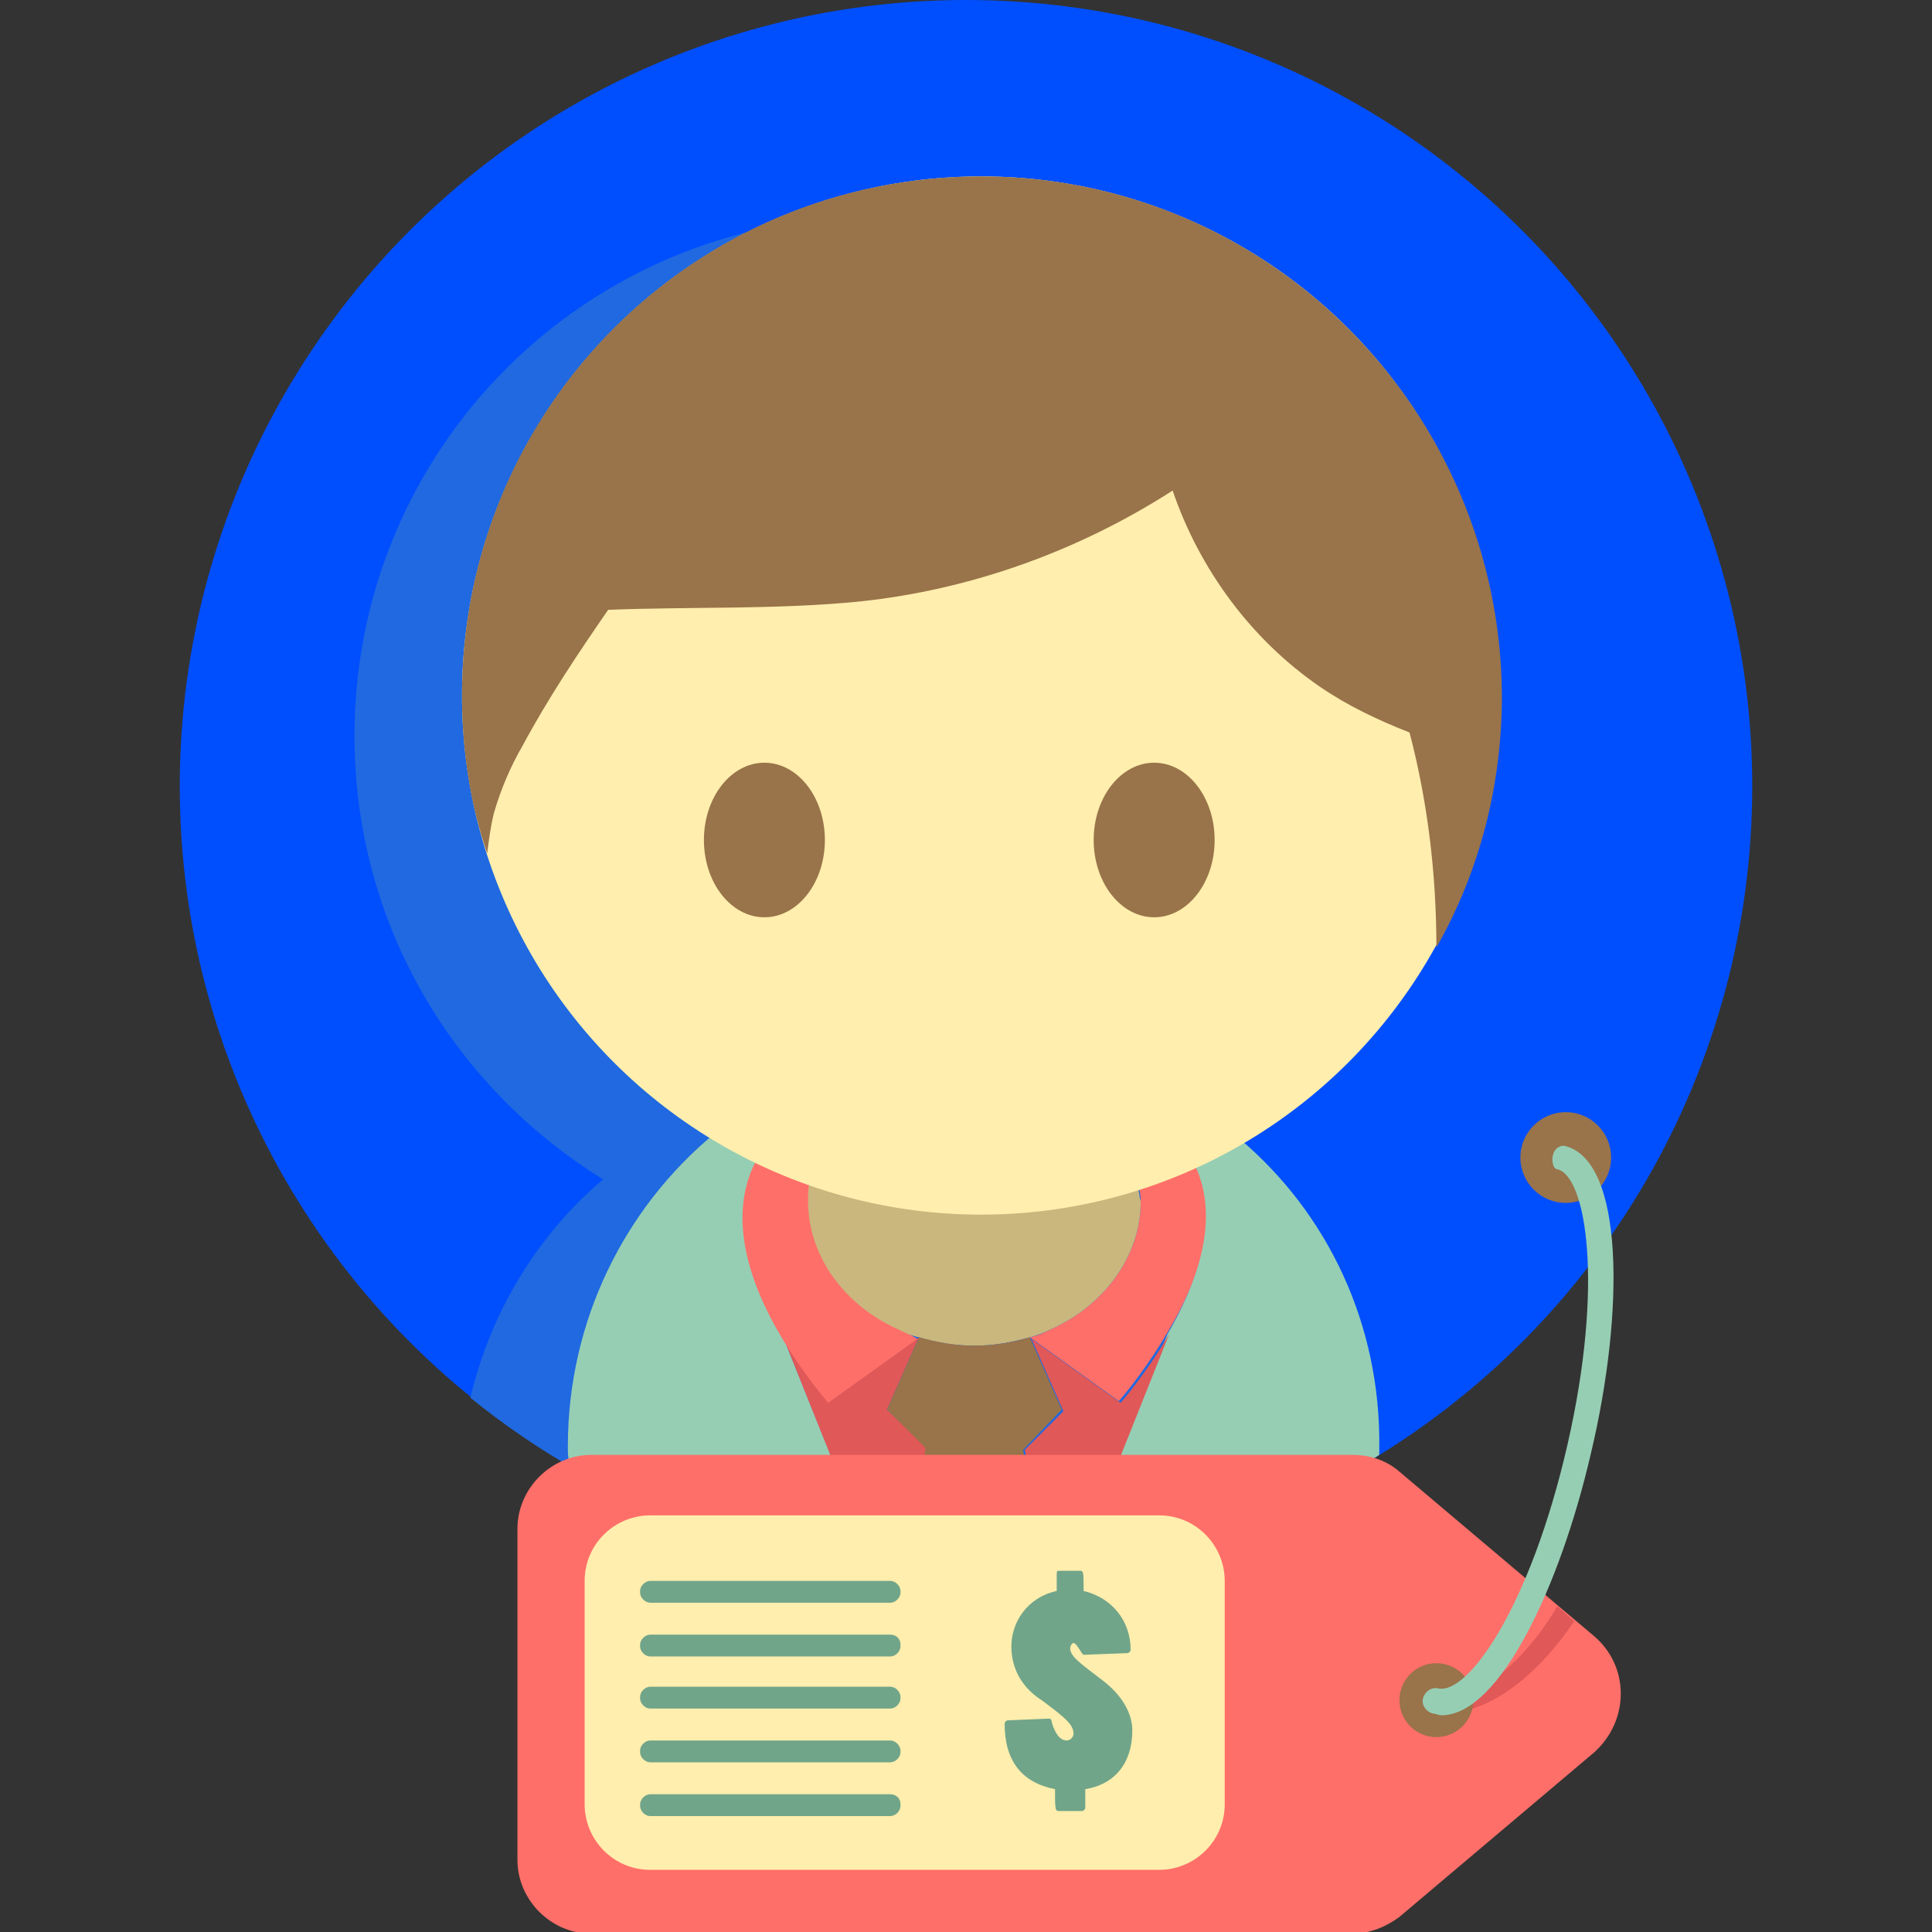 <svg xmlns="http://www.w3.org/2000/svg" xmlns:xlink="http://www.w3.org/1999/xlink" id="ecommerce_1_" x="0px" y="0px" viewBox="0 0 115 115" style="enable-background:new 0 0 115 115;" xml:space="preserve"><rect x="0" y="0" width="115" height="115" fill="#333333" stroke="none"/><style type="text/css">	.st0{fill:#004FFF;}	.st1{fill:#2069E0;}	.st2{fill:#96CEB4;}	.st3{fill:#E05858;}	.st4{fill:#FF6F69;}	.st5{fill:#C9B77D;}	.st6{fill:#FFEEAD;}	.st7{fill:#99734A;}	.st8{fill:#71A58A;}</style><g id="client_cost_1_">	<g>		<g>			<circle class="st0" cx="57.5" cy="46.8" r="46.8"></circle>		</g>	</g>	<path class="st1" d="M82.9,43.8c0-17.1-13.8-30.9-30.9-30.9S21.1,26.7,21.1,43.8c0,11.2,5.9,20.9,14.8,26.4  c-3.9,3.3-6.7,7.9-7.9,13c8,6.5,18.3,10.4,29.5,10.4c4.5,0,8.9-0.7,13-1.8c1.9-0.8,3.7-1.8,5.4-2.9c0-0.1,0-0.3,0-0.4  c0-7.2-3.2-13.7-8.2-18.1C76.8,65,82.9,55.1,82.9,43.8z"></path>	<g>		<g>			<g>				<path class="st2" d="M46.5,79.3c-1.6-2.9-3.1-6.7-1.5-10.1c0.1-0.1,0.1-0.2,0.2-0.3c-0.9-0.4-1.8-0.9-2.7-1.4     c-5.3,4.4-8.7,11.1-8.7,18.6c0,0.3,0,0.7,0.1,1c5.5,3.2,11.6,5.3,18.2,6.1L46.5,79.3z"></path>			</g>		</g>		<g>			<g>				<path class="st2" d="M73.8,67.8c-0.9,0.5-1.8,1-2.8,1.4c0,0,0,0,0,0.1c1.6,3.3,0.2,7.2-1.5,10.1l-5.5,13.8     c6.6-0.9,12.8-3.1,18.1-6.6c0-0.1,0-0.3,0-0.4C82.2,78.8,79,72.2,73.8,67.8z"></path>			</g>		</g>		<g>			<g>				<path class="st3" d="M52.8,83.9l1.9-4.3c0,0,0,0,0,0l-5.3,3.8c0,0-1.5-1.7-2.9-4.1l5.6,14c0.6,0.1,1.1,0.1,1.7,0.2l1.4-7.3     L52.8,83.9z"></path>			</g>		</g>		<g>			<g>				<path class="st3" d="M66.7,83.5l-5.3-3.8c0,0,0,0,0,0l1.9,4.3l-2.3,2.3l1.4,7.2c0.6-0.1,1.2-0.2,1.7-0.3l5.5-13.8     C68.2,81.8,66.7,83.5,66.7,83.5z"></path>			</g>		</g>		<g>			<g>				<g>					<path class="st4" d="M71.1,69.3C71,69.3,71,69.3,71.1,69.3c-1.1,0.4-2.2,0.8-3.3,1.2c0,0.3,0.1,0.6,0.1,1      c0,3.3-2.2,6.2-5.3,7.6c-0.4,0.2-0.8,0.4-1.3,0.5l5.3,3.8c0,0,1.5-1.7,2.9-4.1C71.2,76.5,72.7,72.6,71.1,69.3z"></path>				</g>			</g>			<g>				<g>					<path class="st4" d="M53.5,79.1c-3.1-1.4-5.3-4.3-5.3-7.6c0-0.4,0.1-0.8,0.1-1.2c-1.1-0.4-2.2-0.8-3.2-1.3      c-0.1,0.1-0.1,0.2-0.2,0.3c-1.6,3.3-0.2,7.2,1.5,10.1c1.4,2.4,2.9,4.1,2.9,4.1l5.3-3.8C54.3,79.5,53.9,79.3,53.5,79.1z"></path>				</g>			</g>		</g>		<g>			<g>				<path class="st5" d="M67.7,70.5c-1,0.3-2,0.6-3.1,0.8c-2.1,0.4-4.2,0.7-6.4,0.7c-2.4,0-4.7-0.3-7-0.8c-1-0.2-2-0.5-3-0.9     c-0.1,0.4-0.1,0.8-0.1,1.2c0,3.3,2.2,6.2,5.3,7.6c0.4,0.2,0.8,0.4,1.3,0.5c0,0,0,0,0,0c1,0.3,2.1,0.5,3.3,0.5s2.2-0.2,3.3-0.5     c0,0,0,0,0,0c0.4-0.1,0.9-0.3,1.3-0.5c3.1-1.4,5.3-4.3,5.3-7.6C67.8,71.2,67.8,70.8,67.7,70.5z"></path>			</g>		</g>		<g>			<circle class="st6" cx="58.4" cy="41.4" r="30.9"></circle>		</g>		<g>			<g>				<path class="st7" d="M63.2,83.9l-1.9-4.3c-1,0.3-2.1,0.5-3.3,0.5s-2.2-0.2-3.3-0.5l-1.9,4.3l2.3,2.3l-1.4,7.3     c1.3,0.1,2.5,0.2,3.8,0.2c1.6,0,3.2-0.1,4.8-0.2l-1.4-7.2L63.2,83.9z"></path>			</g>		</g>		<g>			<g>				<ellipse class="st7" cx="45.5" cy="50" rx="3.6" ry="4.6"></ellipse>			</g>		</g>		<g>			<g>				<ellipse class="st7" cx="68.7" cy="50" rx="3.6" ry="4.6"></ellipse>			</g>		</g>		<path class="st7" d="M58.4,10.5c-17.1,0-30.9,13.8-30.9,30.9c0,3.3,0.5,6.5,1.5,9.4c0.1-0.8,0.2-1.6,0.4-2.4c0.4-1.4,1-2.8,1.7-4   c1.5-2.8,3.3-5.5,5.1-8.1c5-0.2,10,0,15-0.5c6.6-0.7,13-3,18.6-6.6c1.6,4.7,4.7,8.9,8.8,11.7c1.6,1.1,3.5,2,5.3,2.7   c1.1,4.2,1.6,8.5,1.6,12.8c2.5-4.4,3.9-9.5,3.9-15C89.3,24.4,75.5,10.5,58.4,10.5z"></path>	</g>	<g>		<g>			<circle class="st7" cx="93.2" cy="68.9" r="2.7"></circle>		</g>	</g>	<g>		<g>			<g>				<path class="st4" d="M94.9,97.4l-11.6-9.8c-0.8-0.7-1.8-1-2.8-1H35.2c-2.4,0-4.4,2-4.4,4.4v19.7c0,2.4,2,4.4,4.4,4.4h45.3     c1,0,2-0.4,2.8-1l11.6-9.8C97,102.4,97,99.2,94.9,97.4z"></path>			</g>		</g>		<g>			<g>				<path class="st6" d="M69,90.2H38.7c-2.1,0-3.9,1.7-3.9,3.9v13.3c0,2.1,1.7,3.9,3.9,3.9H69c2.1,0,3.9-1.7,3.9-3.9V94.1     C72.9,92,71.2,90.2,69,90.2z"></path>			</g>		</g>		<g>			<g>				<path class="st3" d="M92.7,95.6c-2.2,3.8-5.4,5.8-7,5.7c-0.4,0-0.8,0.1-0.9,0.3c-0.1,0.2,0.2,0.4,0.6,0.4c0.2,0,0.3,0,0.5,0     c2.9,0,5.8-2.5,7.8-5.5L92.7,95.6z"></path>			</g>		</g>		<g>			<g>				<circle class="st7" cx="85.5" cy="101.2" r="2.2"></circle>			</g>		</g>		<g>			<g>				<path class="st2" d="M93.1,68.2c-0.9,0-0.8,1.4-0.4,1.4c0,0,0,0,0,0c1.7,0.4,2.8,6.8,0.6,16.4c-2.2,9.6-5.9,14.9-7.7,14.5     c-0.4-0.1-0.8,0.2-0.9,0.6c-0.1,0.4,0.2,0.8,0.6,0.9c0.2,0,0.3,0.1,0.5,0.1c3.5,0,7.1-7.8,8.9-15.6C96.7,78.1,96.7,69,93.1,68.2     z"></path>			</g>		</g>		<g>			<g>				<path class="st8" d="M65.6,100c-1.3-1-1.9-1.4-1.9-1.9c0-0.1,0.1-0.3,0.2-0.3c0.2,0,0.5,0.7,0.6,0.7l2.6-0.1     c0.1,0,0.2-0.1,0.2-0.2c0-1.7-1.1-3.1-2.8-3.5c0-1.1,0-1.2-0.2-1.2H63c-0.1,0-0.1,0.1-0.1,0.2v1c-1.8,0.4-2.7,1.9-2.7,3.3     c0,1.4,0.7,2.5,1.8,3.2c1.5,1.1,1.9,1.5,1.9,2c0,0.2-0.2,0.4-0.4,0.4c-0.4,0-0.7-0.4-0.9-1.1c0-0.2-0.1-0.2-0.2-0.2l-2.4,0.1     c-0.1,0-0.2,0.1-0.2,0.2c0,2.2,1,3.5,3,3.9c0,1.1,0,1.3,0.2,1.3h1.4c0.1,0,0.2-0.1,0.2-0.2v-1.1c1.8-0.3,2.8-1.6,2.8-3.5     C67.4,102,66.8,100.9,65.6,100z"></path>			</g>		</g>		<g>			<g>				<path class="st8" d="M53,94.1H38.7c-0.3,0-0.6,0.3-0.6,0.6v0.1c0,0.3,0.3,0.6,0.6,0.6H53c0.3,0,0.6-0.3,0.6-0.6v-0.1     C53.6,94.4,53.3,94.1,53,94.1z"></path>			</g>		</g>		<g>			<g>				<path class="st8" d="M53,97.3H38.7c-0.3,0-0.6,0.3-0.6,0.6V98c0,0.3,0.3,0.6,0.6,0.6H53c0.3,0,0.6-0.3,0.6-0.6v-0.1     C53.6,97.5,53.3,97.3,53,97.3z"></path>			</g>		</g>		<g>			<g>				<path class="st8" d="M53,100.4H38.7c-0.3,0-0.6,0.3-0.6,0.6v0.1c0,0.3,0.3,0.6,0.6,0.6H53c0.3,0,0.6-0.3,0.6-0.6V101     C53.6,100.7,53.3,100.4,53,100.4z"></path>			</g>		</g>		<g>			<g>				<path class="st8" d="M53,103.6H38.7c-0.3,0-0.6,0.3-0.6,0.6v0.1c0,0.3,0.3,0.6,0.6,0.6H53c0.3,0,0.6-0.3,0.6-0.6v-0.1     C53.6,103.9,53.3,103.6,53,103.6z"></path>			</g>		</g>		<g>			<g>				<path class="st8" d="M53,106.8H38.7c-0.3,0-0.6,0.3-0.6,0.6v0.1c0,0.3,0.3,0.6,0.6,0.6H53c0.3,0,0.6-0.3,0.6-0.6v-0.1     C53.6,107,53.3,106.8,53,106.8z"></path>			</g>		</g>	</g></g></svg>